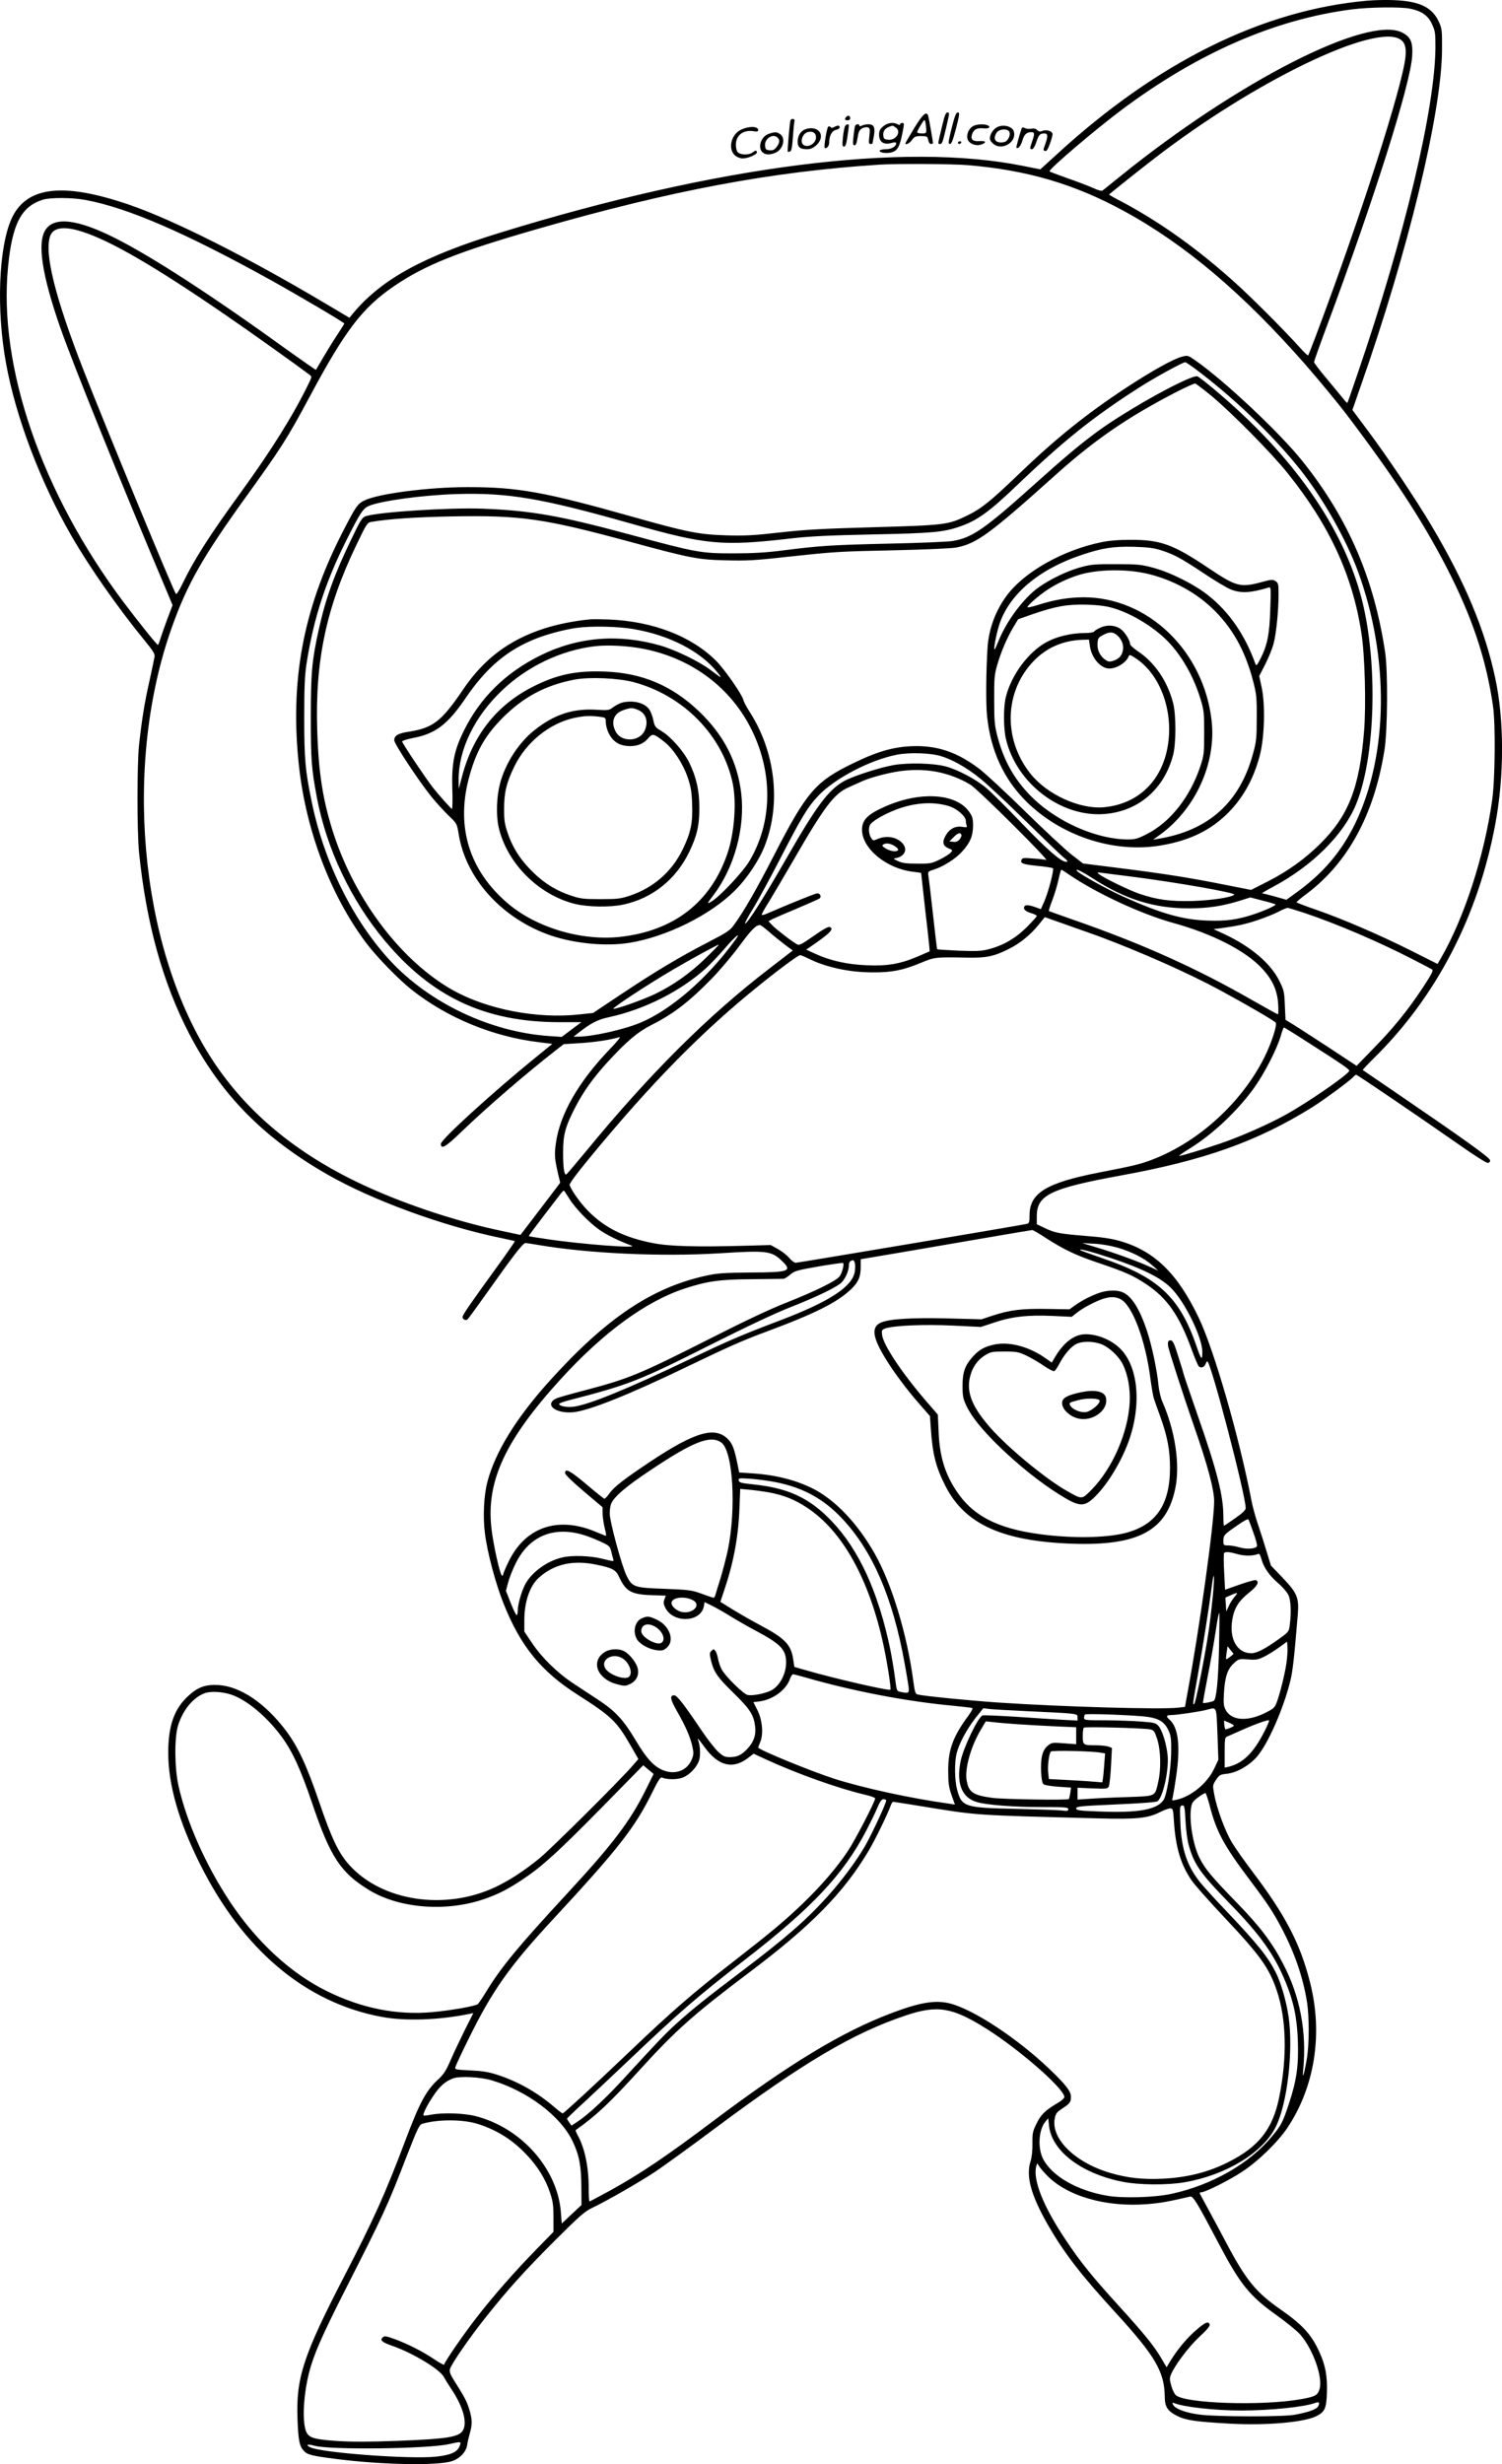 <?xml version="1.0" encoding="UTF-8"?>
<svg xmlns="http://www.w3.org/2000/svg" version="1.0" viewBox="0 0 1143.089 1874.316" preserveAspectRatio="xMidYMid meet">
  <g transform="translate(-347.968,1986.517) scale(0.1,-0.1)" fill="#000000" stroke="none">
    <path d="M13885 19860 c-798 -71 -1598 -467 -2366 -1172 l-122 -111 -131 26 c-905 183 -2323 3 -3981 -508 -580 -178 -897 -351 -1114 -608 l-32 -39 -202 120 c-579 343 -1137 624 -1469 738 -510 176 -791 142 -902 -108 -97 -220 -115 -692 -40 -1098 74 -408 260 -898 494 -1305 137 -239 358 -555 559 -800 65 -79 81 -105 77 -125 -2 -14 -20 -97 -39 -185 -38 -168 -58 -295 -79 -485 -16 -151 -16 -659 0 -820 55 -538 180 -989 381 -1377 242 -464 564 -792 1055 -1073 337 -193 874 -390 1311 -480 61 -13 112 -24 113 -26 2 -1 -61 -92 -140 -201 -206 -284 -258 -359 -258 -376 0 -17 22 -28 36 -19 6 4 66 86 134 182 214 302 289 400 308 400 9 0 55 -7 102 -15 375 -64 928 -90 1372 -63 369 23 398 19 481 -60 78 -76 52 -85 -243 -86 -202 -2 -249 -5 -336 -24 -414 -90 -763 -325 -1193 -802 -254 -282 -412 -539 -472 -766 -27 -103 -35 -265 -19 -390 17 -143 82 -387 142 -536 129 -324 284 -515 563 -693 257 -164 297 -202 400 -380 l63 -110 -48 -55 c-105 -120 -611 -622 -700 -696 -119 -98 -236 -174 -343 -224 -381 -178 -856 -107 -1106 166 -84 92 -136 201 -231 479 -94 277 -163 425 -254 546 -157 208 -345 336 -512 347 -99 6 -159 -15 -233 -84 -106 -98 -151 -226 -151 -431 0 -242 80 -523 242 -847 326 -653 804 -1055 1383 -1162 176 -33 433 -25 663 22 l34 7 -65 -129 c-35 -71 -84 -174 -108 -229 -35 -81 -53 -109 -96 -148 -90 -83 -140 -175 -248 -462 -153 -406 -242 -603 -466 -1035 -312 -603 -368 -774 -355 -1090 6 -159 15 -202 48 -237 28 -30 61 -38 248 -62 346 -44 763 -52 877 -17 62 20 109 69 118 123 3 21 12 61 20 89 20 68 19 110 -5 185 -18 60 -37 95 -120 226 -24 39 -31 59 -26 78 10 38 152 244 277 400 168 211 292 348 526 582 177 177 223 217 275 242 116 55 364 198 484 277 65 44 272 193 459 333 664 495 1047 722 1448 856 241 81 354 62 612 -100 254 -160 595 -458 595 -521 0 -8 -21 -27 -46 -42 -98 -57 -132 -90 -165 -158 -30 -60 -33 -74 -32 -153 1 -53 -5 -104 -14 -134 -37 -114 2 -257 130 -482 123 -214 248 -377 507 -660 312 -340 382 -459 384 -652 1 -77 22 -108 96 -145 66 -33 147 -44 402 -58 277 -15 561 10 656 57 64 32 77 61 80 181 4 123 -11 206 -57 306 -60 133 -128 208 -295 324 -187 130 -263 222 -411 502 -48 91 -114 213 -146 272 -33 59 -59 109 -59 112 0 3 6 6 13 6 29 0 213 92 308 155 123 80 272 225 346 335 209 312 272 716 173 1105 -75 297 -187 512 -441 847 -57 75 -126 173 -153 217 -53 88 -117 262 -136 370 -12 66 -12 68 14 108 25 37 31 41 81 46 75 8 165 58 227 126 86 96 207 371 259 587 17 71 29 178 55 495 11 130 -3 165 -111 279 l-93 97 -32 104 c-17 57 -46 149 -65 204 -19 55 -42 138 -51 185 -91 477 -287 1156 -403 1395 -161 335 -335 504 -596 580 -65 19 -140 30 -270 40 -194 16 -232 23 -312 63 l-53 25 0 61 c0 162 104 212 645 311 631 115 1032 258 1448 516 88 55 295 207 316 233 8 9 17 16 22 16 9 0 477 -318 792 -538 104 -73 197 -132 208 -132 12 0 19 7 19 19 0 20 -199 162 -755 541 -115 79 -212 145 -214 146 -2 2 36 43 85 91 475 467 793 1080 923 1778 69 365 69 793 0 1112 -78 368 -231 733 -487 1163 -120 202 -337 525 -480 716 l-120 161 64 184 c360 1024 615 2077 618 2554 1 148 -1 164 -23 212 -50 112 -147 159 -339 167 -59 3 -152 1 -207 -4z m327 -61 c88 -18 136 -52 166 -118 24 -51 26 -67 26 -176 -3 -464 -234 -1435 -590 -2475 -42 -124 -78 -227 -80 -229 -2 -2 -14 9 -26 25 -13 16 -69 84 -125 151 -57 67 -103 128 -103 134 0 6 45 133 101 283 359 964 634 1834 646 2046 6 106 -11 144 -77 178 -262 132 -1244 -368 -2135 -1086 -71 -58 -136 -109 -143 -115 -8 -7 -31 -1 -75 19 -34 15 -122 49 -195 74 -73 26 -134 49 -135 52 -6 16 345 315 548 467 579 433 1168 690 1755 765 131 17 372 20 442 5z m-75 -234 c35 -23 46 -61 39 -133 -23 -223 -342 -1219 -680 -2116 -31 -82 -58 -152 -61 -154 -3 -3 -33 26 -67 64 -118 131 -364 377 -493 493 -284 255 -562 453 -847 606 -60 31 -108 58 -108 60 0 3 214 174 340 271 761 589 1684 1035 1877 909z m-3292 -956 c453 -38 813 -144 1190 -350 463 -252 906 -627 1381 -1169 98 -112 239 -283 302 -365 362 -476 581 -810 768 -1170 196 -379 304 -700 356 -1060 20 -136 16 -558 -6 -714 -60 -428 -213 -899 -392 -1207 l-24 -41 -203 102 c-242 121 -516 239 -720 310 -82 28 -149 54 -150 57 -1 3 34 33 79 66 314 237 513 605 590 1092 24 146 27 604 5 745 -84 560 -281 1016 -627 1450 -173 218 -604 622 -822 772 -52 36 -54 37 -100 24 -65 -17 -236 -113 -426 -238 -302 -199 -532 -384 -816 -657 -213 -205 -284 -262 -395 -315 -138 -67 -166 -71 -700 -86 -387 -11 -526 -18 -720 -40 -202 -23 -267 -26 -410 -22 -209 7 -295 24 -710 141 -674 190 -873 226 -1257 226 -297 0 -682 -50 -786 -102 -52 -26 -64 -43 -173 -256 -295 -580 -395 -1126 -323 -1772 55 -488 238 -970 505 -1330 81 -109 252 -285 354 -365 271 -213 616 -355 964 -397 l104 -13 -129 -105 c-323 -262 -719 -623 -719 -655 0 -46 37 -24 158 93 190 183 494 445 714 616 l63 49 127 8 c111 7 232 25 298 46 11 3 -24 -41 -79 -97 -236 -247 -376 -492 -406 -712 -12 -85 -9 -119 17 -231 l16 -68 -29 -39 c-16 -21 -84 -110 -151 -198 l-122 -160 -137 29 c-366 76 -796 221 -1119 379 -489 238 -858 556 -1110 956 -537 853 -657 2228 -285 3264 115 322 232 527 551 971 281 390 323 455 494 774 271 507 402 678 641 842 241 164 487 262 1099 438 1015 292 1777 435 2600 488 124 8 562 6 670 -4z m-6714 -265 c322 -60 758 -249 1407 -608 219 -122 562 -324 562 -332 0 -3 -22 -37 -48 -77 -27 -40 -75 -117 -107 -172 -33 -55 -60 -102 -61 -103 -1 -2 -98 66 -216 150 -557 403 -1026 708 -1308 850 -288 146 -467 168 -534 65 -64 -97 -28 -339 110 -737 93 -269 475 -1215 825 -2041 l32 -77 -41 -108 c-22 -60 -46 -128 -53 -151 -7 -24 -15 -43 -18 -43 -8 0 -152 180 -261 325 -623 830 -954 1790 -879 2551 32 326 100 458 264 510 56 18 227 17 326 -2z m-29 -240 c215 -68 546 -259 1083 -627 176 -120 545 -383 650 -462 19 -15 19 -16 -9 -73 -118 -241 -278 -497 -517 -827 -238 -327 -354 -510 -440 -689 -23 -48 -45 -83 -50 -79 -18 19 -526 1249 -702 1698 -218 558 -301 893 -256 1024 23 66 105 78 241 35z m8464 -1037 c290 -215 597 -508 806 -770 175 -220 351 -531 443 -780 239 -653 231 -1389 -20 -1912 -105 -217 -245 -382 -448 -528 l-77 -56 -88 25 c-48 13 -91 24 -97 24 -5 0 31 22 82 49 297 158 536 394 632 626 148 356 169 1069 46 1556 -140 552 -526 1102 -1125 1603 -58 49 -115 93 -126 98 -42 20 -524 -245 -762 -419 -127 -93 -247 -193 -482 -404 -376 -338 -472 -404 -620 -429 -36 -6 -254 -15 -485 -20 -432 -10 -519 -15 -810 -52 -123 -16 -227 -22 -375 -22 -245 0 -276 5 -790 144 -529 143 -751 182 -1120 196 -253 9 -784 -25 -886 -57 -28 -9 -40 -27 -116 -187 -124 -257 -190 -439 -242 -674 -52 -234 -61 -330 -61 -668 0 -322 5 -390 46 -610 74 -390 259 -782 517 -1090 359 -430 765 -619 1326 -620 l170 0 -75 -56 -74 -56 -90 6 c-451 30 -915 250 -1216 574 -285 309 -504 751 -598 1213 -48 232 -56 321 -56 634 0 240 4 323 18 415 54 343 144 620 305 940 103 205 125 238 169 257 94 39 409 82 663 90 396 12 646 -30 1337 -226 568 -161 687 -172 1218 -111 136 16 287 23 615 30 453 9 541 17 664 60 133 45 227 114 440 318 351 336 577 517 928 741 114 73 329 191 348 191 4 0 34 -20 66 -43z m131 -211 c154 -128 461 -438 583 -591 319 -398 494 -778 561 -1218 26 -168 36 -544 20 -742 -35 -432 -118 -645 -336 -860 -115 -114 -246 -208 -402 -287 l-122 -62 -213 42 c-256 51 -451 82 -803 126 l-263 33 -89 69 c-48 38 -207 186 -353 329 -146 143 -303 289 -350 324 -158 119 -300 170 -471 171 -157 0 -284 -33 -475 -125 -297 -142 -363 -218 -616 -710 -136 -264 -226 -420 -303 -526 -29 -41 -55 -58 -197 -131 -218 -113 -399 -221 -659 -394 l-216 -144 -104 -11 c-320 -35 -698 37 -962 184 -388 218 -740 677 -907 1186 -82 250 -116 463 -126 791 -17 529 69 936 299 1412 75 157 82 168 111 173 130 23 343 37 609 42 531 10 702 -15 1358 -192 464 -126 520 -137 734 -142 155 -4 220 -1 460 26 375 40 381 41 840 51 220 5 425 14 455 21 153 30 252 102 750 549 303 272 553 443 929 637 69 35 130 62 137 61 7 -2 61 -43 121 -92z m-2057 -2742 c86 -25 197 -88 295 -167 50 -39 203 -182 340 -317 138 -135 270 -262 295 -283 37 -30 41 -37 23 -37 -38 0 -140 88 -341 297 -108 113 -228 232 -267 265 -77 65 -216 139 -310 164 -92 24 -282 29 -393 10 -110 -19 -318 -87 -382 -124 -117 -68 -205 -185 -429 -575 -186 -324 -303 -507 -321 -507 -5 0 20 48 57 108 37 59 131 232 210 385 161 313 210 395 291 480 127 133 396 273 600 312 94 18 254 13 332 -11z m-40 -118 c95 -17 192 -54 267 -101 60 -38 605 -580 574 -571 -9 3 -53 8 -98 11 -72 6 -84 5 -89 -10 -11 -27 7 -34 121 -46 61 -6 113 -14 118 -18 10 -10 -35 -183 -66 -253 l-26 -58 -42 15 c-48 17 -75 19 -83 6 -12 -19 7 -39 50 -51 24 -7 44 -17 44 -22 0 -5 -35 -44 -77 -86 -87 -86 -181 -140 -293 -168 -54 -14 -93 -15 -225 -10 -88 4 -161 9 -163 11 -2 1 -16 121 -32 266 -16 145 -32 278 -35 295 -5 29 -3 31 48 47 68 22 161 81 209 135 61 67 82 118 83 194 0 58 -4 72 -30 109 -99 141 -376 157 -642 38 -131 -58 -173 -101 -173 -176 1 -143 187 -296 390 -319 33 -4 60 -8 60 -9 0 -2 13 -120 29 -262 17 -142 31 -275 33 -296 l3 -38 -90 -39 c-134 -57 -231 -74 -390 -67 -148 6 -277 35 -390 87 l-70 32 24 16 c158 108 192 142 155 156 -11 4 -51 -18 -122 -68 -91 -64 -109 -73 -126 -64 -35 18 -159 114 -190 146 l-28 30 30 16 c16 8 101 45 188 81 87 37 164 71 171 76 16 14 5 39 -17 39 -15 0 -195 -73 -381 -153 -20 -9 -39 -14 -42 -11 -3 3 21 47 53 97 31 51 117 196 190 322 233 404 308 503 417 551 32 14 76 34 98 44 56 26 165 57 260 74 102 18 210 19 305 2z m100 -262 c61 -18 130 -78 130 -112 0 -11 3 -28 6 -36 5 -14 1 -16 -33 -10 -50 8 -93 -13 -122 -59 -33 -53 -28 -85 15 -103 35 -15 36 -16 18 -35 -10 -11 -47 -34 -83 -52 -62 -30 -72 -32 -171 -31 -81 0 -114 4 -145 19 -40 19 -40 19 -13 24 62 13 85 64 50 107 -41 51 -120 67 -190 39 -34 -15 -38 -15 -49 1 -22 30 -27 82 -10 108 19 28 107 79 196 113 139 53 282 63 401 27z m97 -221 c2 -5 -5 -20 -14 -32 -14 -16 -27 -22 -48 -19 l-30 3 33 33 c31 32 52 38 59 15z m-509 -83 c18 -11 30 -25 27 -30 -10 -17 -58 -11 -94 11 -27 16 -31 23 -20 30 22 14 52 10 87 -11z m1330 -219 c213 -144 546 -298 790 -366 301 -83 552 -212 677 -347 79 -85 115 -165 122 -268 3 -44 2 -80 -2 -80 -4 0 -89 47 -189 104 -428 246 -844 433 -1371 616 -99 35 -182 64 -183 66 -2 1 9 38 26 81 16 43 38 113 47 156 9 42 19 77 22 77 2 0 30 -17 61 -39z m176 -26 c246 -159 467 -229 731 -229 150 0 259 17 394 59 l76 24 93 -24 c52 -13 96 -26 99 -29 7 -7 -83 -48 -165 -75 -120 -41 -218 -54 -356 -48 -190 7 -356 55 -637 182 -120 54 -323 166 -349 192 -30 30 30 3 114 -52z m276 15 c344 -43 819 -126 803 -140 -22 -21 -169 -43 -313 -48 -172 -5 -275 9 -410 55 -76 26 -269 119 -305 148 -19 15 -18 16 20 11 22 -3 114 -15 205 -26z m1343 -281 c242 -82 557 -216 817 -350 74 -38 141 -73 149 -78 11 -7 -4 -36 -71 -138 -112 -170 -226 -311 -379 -466 l-125 -129 -211 139 c-117 76 -238 155 -271 175 l-59 36 -5 111 c-4 102 -7 115 -42 185 -65 133 -219 263 -419 356 l-82 38 50 6 c132 18 188 30 282 61 56 19 128 47 160 64 32 17 64 30 71 31 7 0 67 -19 135 -41z m-1567 -177 c318 -119 679 -279 919 -409 187 -101 411 -231 423 -246 14 -17 -33 -159 -87 -267 -173 -342 -496 -637 -846 -773 -96 -37 -136 -47 -419 -102 -395 -78 -520 -155 -521 -322 0 -58 -2 -63 -25 -68 -66 -14 -1737 -295 -1754 -295 -11 0 -34 17 -51 38 -18 21 -57 51 -86 67 l-54 30 -180 -5 c-383 -11 -591 -5 -713 19 -223 43 -375 119 -502 251 -57 59 -118 145 -135 190 -4 11 47 80 149 204 474 576 864 972 1301 1322 151 122 290 224 304 224 6 0 33 -11 59 -24 135 -68 314 -107 492 -107 148 -1 232 16 369 73 104 43 111 44 351 39 143 -3 204 9 315 65 84 41 167 108 230 186 l46 57 167 -59 c92 -32 203 -72 248 -88z m-2513 35 c34 -30 89 -74 121 -98 l59 -44 -29 -22 c-16 -12 -83 -64 -149 -115 -470 -361 -910 -799 -1398 -1393 -77 -93 -143 -171 -148 -173 -16 -6 -24 53 -24 168 0 135 17 197 96 349 61 117 136 221 242 337 143 156 230 230 331 281 168 84 290 178 462 354 61 63 157 176 213 252 90 122 122 154 154 156 5 1 37 -23 70 -52z m-263 -69 c-210 -287 -483 -524 -717 -622 -128 -53 -365 -106 -474 -106 l-34 0 25 20 c107 84 157 110 248 129 266 58 542 197 734 371 36 33 103 103 147 155 83 96 129 130 71 53z m-220 -131 c-118 -115 -247 -206 -386 -273 -94 -45 -299 -117 -316 -112 -13 5 256 181 442 291 139 82 350 197 360 197 3 -1 -42 -47 -100 -103z m4592 -646 c252 -161 310 -201 306 -211 -11 -31 -314 -240 -484 -334 -127 -71 -338 -164 -492 -217 -141 -48 -314 -100 -319 -96 -2 2 34 27 79 55 176 108 366 287 493 464 78 109 173 295 201 391 10 37 22 67 25 67 3 0 89 -53 191 -119z m-5633 -1178 c47 -78 161 -195 241 -248 59 -39 136 -77 235 -114 65 -24 -388 10 -649 50 -71 10 -131 20 -132 22 -2 1 49 70 112 152 64 83 123 160 132 172 10 12 19 22 22 22 3 0 20 -25 39 -56z m3631 -305 c137 -88 224 -130 405 -191 203 -69 259 -94 361 -162 157 -105 248 -236 340 -487 24 -68 50 -128 57 -136 17 -16 44 -6 52 19 4 10 9 19 13 19 26 0 292 -1018 292 -1116 0 -15 -24 -38 -80 -77 -45 -32 -83 -57 -85 -57 -3 0 -5 33 -5 73 0 155 -49 349 -196 768 -57 165 -104 302 -104 305 0 3 -18 64 -41 135 -33 107 -44 129 -60 129 -19 0 -23 -9 -20 -41 3 -28 117 -380 200 -619 99 -281 151 -476 151 -563 0 -168 -114 -986 -202 -1453 l-20 -112 -52 -6 c-128 -15 -871 6 -1371 39 -214 15 -563 49 -611 61 -18 5 -22 18 -33 97 -46 355 -164 744 -293 972 -131 232 -301 411 -473 498 -128 64 -284 104 -458 115 l-102 7 -15 75 c-22 105 -36 141 -66 174 -99 106 -252 62 -599 -169 -199 -133 -270 -188 -307 -239 -16 -22 -33 -41 -38 -41 -4 0 -65 48 -135 108 -125 105 -165 127 -165 88 0 -12 51 -62 143 -140 l142 -120 1 -53 c1 -29 9 -79 17 -111 11 -42 12 -57 4 -53 -7 2 -47 19 -89 36 -282 112 -523 25 -648 -234 -22 -45 -40 -88 -40 -94 0 -7 -4 -12 -9 -12 -15 0 -69 244 -82 367 -38 356 108 667 528 1128 324 355 646 591 943 689 171 56 268 70 510 71 124 1 233 3 242 3 10 1 33 16 52 32 32 28 50 33 215 62 100 17 184 29 187 26 10 -10 -8 -78 -27 -102 -27 -35 -187 -113 -399 -197 -119 -46 -325 -143 -575 -270 -554 -280 -627 -310 -968 -400 -104 -27 -200 -54 -214 -61 -94 -46 -6 -117 128 -105 118 10 435 137 879 352 300 144 406 192 587 259 385 143 552 228 657 332 50 50 66 90 66 162 l0 59 308 52 c169 29 460 79 647 111 187 32 345 59 350 59 6 1 53 -27 105 -61z m545 -73 c107 -31 203 -80 265 -135 l45 -40 -75 34 c-94 42 -251 99 -395 143 l-110 33 91 -5 c53 -2 126 -15 179 -30z m-45 -81 c235 -79 375 -148 453 -227 106 -107 237 -375 237 -486 0 -68 -9 -59 -44 44 -129 375 -291 525 -718 670 -89 31 -164 58 -167 61 -13 15 85 -11 239 -62z m-1955 -35 c4 -12 4 -41 0 -66 -17 -113 -190 -227 -560 -368 -310 -118 -388 -151 -700 -300 -474 -227 -767 -346 -882 -360 -50 -6 -108 5 -108 21 0 5 32 17 70 27 459 118 538 149 1080 422 280 141 504 246 615 289 178 70 329 141 376 179 32 25 63 91 64 134 0 28 9 40 32 42 4 1 10 -8 13 -20z m-1015 -1367 c88 -65 114 -498 49 -817 -12 -55 -37 -152 -56 -215 -20 -63 -38 -123 -41 -133 -3 -12 -11 -17 -21 -13 -9 3 -50 17 -91 32 -68 24 -94 27 -271 34 -233 8 -248 13 -291 100 -36 72 -128 412 -128 472 0 26 4 58 10 73 21 54 109 130 298 256 329 220 459 271 542 211z m420 -302 c204 -42 358 -126 498 -275 231 -244 386 -602 475 -1095 14 -74 27 -156 31 -182 6 -53 3 -55 -61 -42 -29 6 -29 7 -42 107 -7 56 -24 156 -37 222 -91 432 -237 752 -444 969 -169 177 -329 252 -595 280 -95 10 -110 14 -113 30 -4 18 1 19 91 13 53 -4 141 -16 197 -27z m-61 -76 c115 -21 200 -55 296 -119 269 -179 471 -545 579 -1046 28 -130 59 -329 52 -336 -10 -11 -436 87 -651 150 l-80 23 -8 53 c-16 116 -61 163 -253 265 -70 37 -166 93 -215 123 l-87 54 24 72 c75 219 112 414 121 635 l6 152 66 -6 c36 -3 104 -12 150 -20z m3690 -308 c18 -49 30 -95 27 -101 -8 -21 -80 -26 -132 -10 -27 8 -66 15 -86 15 -36 0 -38 2 -38 33 0 44 5 50 101 116 55 39 86 55 90 48 4 -7 21 -52 38 -101z m-5109 -13 c30 -8 90 -31 132 -50 74 -34 79 -38 89 -77 5 -22 12 -49 15 -58 6 -22 12 -22 -88 2 -91 22 -225 26 -298 9 -118 -27 -238 -115 -286 -210 -28 -57 -54 -149 -54 -196 0 -18 -4 -33 -9 -33 -4 0 -25 42 -45 93 l-36 92 16 60 c8 33 33 97 55 142 100 209 282 290 509 226z m4987 -149 c53 -15 116 -15 154 0 13 6 19 -3 29 -39 18 -64 59 -123 128 -183 33 -28 67 -68 77 -89 19 -40 23 -135 10 -230 -6 -49 -9 -52 -84 -106 -105 -75 -167 -107 -208 -107 -108 0 -170 108 -145 256 14 87 50 144 128 205 62 50 81 83 51 95 -8 3 -63 -13 -124 -34 l-110 -39 -7 134 c-4 74 -4 138 -1 144 9 13 39 11 102 -7z m-4880 -80 c126 -26 149 -38 176 -97 50 -106 92 -130 243 -135 l111 -4 -11 -29 c-9 -25 -7 -36 9 -67 63 -116 268 -106 291 14 l6 33 61 -30 c33 -17 95 -52 136 -78 42 -26 134 -79 204 -116 153 -82 201 -124 215 -189 19 -91 -24 -203 -97 -252 -41 -27 -153 -51 -193 -41 -33 9 -171 145 -196 194 -12 22 -24 59 -28 82 -4 22 -12 49 -20 58 -12 17 -14 17 -30 1 -15 -14 -15 -22 -4 -70 22 -91 48 -129 171 -249 127 -124 155 -168 166 -258 7 -62 -10 -113 -55 -163 -46 -51 -80 -68 -137 -68 -39 0 -51 5 -90 41 -25 23 -82 96 -127 163 -134 199 -186 266 -207 266 -36 0 -31 -30 22 -123 66 -115 101 -197 117 -270 10 -50 9 -61 -8 -100 -34 -77 -117 -110 -202 -82 -78 26 -135 86 -224 235 -91 153 -154 221 -284 306 -48 32 -132 87 -187 123 -121 79 -242 197 -318 311 l-57 85 0 85 c0 141 41 262 111 325 115 103 258 136 436 99z m4694 -227 c-7 -73 -21 -195 -32 -272 -25 -176 -98 -547 -110 -560 -14 -14 -12 5 25 210 37 207 87 522 107 679 18 137 24 102 10 -57z m163 -19 c-15 -18 -35 -50 -44 -72 l-18 -38 -3 52 -4 53 40 18 c57 25 60 23 29 -13z m-4122 -24 c69 -36 1 -107 -84 -90 -38 8 -78 42 -78 68 0 42 97 56 162 22z m4005 -364 c-6 -248 -20 -389 -40 -402 -13 -8 -78 -21 -82 -16 -2 2 14 89 34 193 21 105 49 262 62 350 13 88 25 151 28 140 2 -11 1 -130 -2 -265z m513 -115 c-12 -85 -52 -244 -77 -307 -13 -33 -26 -43 -91 -75 -136 -65 -253 -54 -295 27 -15 29 -17 51 -13 120 7 126 26 187 73 231 39 36 40 37 109 32 62 -5 77 -2 125 21 30 15 81 47 114 71 l60 43 3 -42 c2 -22 -2 -77 -8 -121z m-428 48 c-15 -11 -29 -20 -31 -18 -2 2 0 25 4 51 l7 47 23 -29 23 -29 -26 -22z m-3247 -153 c368 -107 784 -187 1145 -220 69 -7 131 -14 138 -16 8 -2 -4 -25 -32 -64 -114 -155 -151 -255 -150 -415 0 -91 4 -122 25 -183 l26 -73 -46 7 c-289 40 -652 119 -871 189 -180 58 -580 222 -580 238 0 3 7 22 16 43 25 61 15 169 -23 243 l-30 59 49 6 c101 14 199 86 229 169 7 21 18 37 24 37 5 0 42 -9 80 -20z m-4352 -136 c116 -40 266 -165 378 -316 84 -114 145 -246 234 -508 139 -412 218 -531 438 -664 232 -139 589 -165 877 -64 109 39 173 72 285 146 149 99 267 206 601 545 l319 325 39 -33 40 -33 -62 -125 c-117 -235 -248 -408 -588 -776 -383 -414 -509 -567 -623 -753 -29 -48 -59 -92 -65 -97 -18 -15 -210 -49 -348 -61 -268 -24 -537 29 -803 161 -272 134 -531 373 -732 674 -187 281 -333 610 -395 887 -30 138 -32 361 -4 456 36 119 115 215 203 248 46 17 137 12 206 -12z m6042 -124 c403 -19 395 -18 395 -47 l0 -25 -117 6 c-65 4 -225 14 -355 23 -130 8 -243 13 -251 10 -34 -13 -144 -242 -166 -345 -36 -172 9 -283 126 -315 80 -22 280 -37 504 -37 167 0 189 -2 189 -16 0 -13 -8 -15 -42 -11 -24 4 -181 9 -349 13 -403 9 -420 14 -456 149 -18 70 -20 199 -4 270 18 75 74 180 142 269 l62 78 46 -6 c25 -3 150 -10 276 -16z m1460 -175 l7 -195 -31 -66 c-53 -113 -176 -215 -290 -239 -32 -7 -34 -6 -27 16 3 13 16 87 27 164 33 226 17 370 -50 429 -30 27 -26 36 14 36 39 0 210 25 265 39 83 21 76 35 85 -184z m-566 135 c115 -11 161 -37 194 -108 18 -40 21 -64 20 -162 -2 -137 -33 -332 -60 -369 -52 -71 -189 -96 -480 -85 -162 6 -183 9 -183 24 0 15 31 18 303 30 184 8 307 17 316 24 42 33 87 235 77 347 -8 85 -40 191 -69 225 -20 23 -32 27 -127 34 -58 5 -180 9 -272 10 -156 0 -168 1 -168 18 0 10 3 22 7 26 8 8 306 -2 442 -14z m925 -112 c-83 -165 -164 -245 -276 -272 l-28 -6 0 115 c0 101 2 116 18 121 9 4 55 24 102 45 106 48 214 87 218 78 2 -4 -13 -40 -34 -81z m-266 62 c17 -8 32 -17 32 -21 0 -7 -61 -32 -65 -27 -7 9 -13 69 -7 66 4 -3 22 -11 40 -18z m-1613 -10 c72 -5 201 -12 288 -16 l157 -7 0 -64 0 -65 -93 7 c-90 7 -94 6 -124 -19 -22 -18 -35 -42 -43 -77 -14 -58 -8 -192 9 -213 7 -9 49 -16 112 -21 l100 -7 -6 -41 c-4 -23 -9 -44 -11 -46 -9 -10 -504 -2 -583 9 -147 20 -180 43 -195 135 -15 90 34 261 111 388 l35 59 57 -6 c31 -4 115 -11 186 -16z m1007 -39 c30 -6 34 -12 55 -76 27 -85 30 -228 7 -325 -26 -112 -13 -106 -236 -114 -106 -3 -235 -9 -285 -13 l-93 -6 0 45 0 45 114 -5 c104 -4 115 -3 124 14 5 11 13 81 17 156 l7 138 -26 10 c-15 5 -58 10 -96 10 -97 0 -100 2 -100 69 0 32 3 61 8 65 8 9 454 -3 504 -13z m-3388 -138 c103 -141 213 -168 328 -80 l43 33 95 -44 c232 -107 551 -221 753 -268 42 -10 77 -22 77 -28 0 -24 -152 -317 -208 -401 -85 -127 -200 -261 -340 -396 -138 -133 -240 -218 -537 -449 -305 -237 -453 -365 -789 -685 -277 -264 -496 -465 -504 -465 -5 0 -35 23 -67 51 -129 110 -276 193 -435 244 -65 21 -113 28 -203 32 -114 6 -117 6 -111 27 3 11 47 107 99 211 181 369 311 553 646 914 494 533 620 694 751 959 48 98 64 122 77 116 39 -16 113 -16 156 0 52 20 108 78 125 131 12 37 9 109 -6 150 -10 27 -4 21 50 -52z m3017 -40 l29 -5 -6 -77 c-3 -42 -7 -91 -10 -110 l-5 -33 -67 5 c-37 4 -128 9 -203 13 l-137 7 -5 49 c-6 47 5 137 19 160 7 11 324 4 385 -9z m824 -398 c51 -201 108 -307 308 -572 137 -182 176 -242 241 -365 98 -186 161 -369 192 -557 18 -114 18 -327 -1 -437 -22 -127 -36 -166 -27 -79 27 286 -24 556 -154 804 -85 163 -173 280 -354 466 -188 193 -239 254 -281 337 -49 96 -80 281 -65 381 6 40 14 51 54 81 26 19 51 34 56 32 4 -1 18 -42 31 -91z m-2461 37 c6 -10 -104 -248 -160 -347 -68 -117 -178 -265 -291 -390 -161 -178 -319 -315 -658 -571 -261 -197 -374 -288 -492 -395 -89 -82 -133 -128 -391 -409 -138 -151 -271 -275 -350 -328 l-53 -35 -17 24 c-9 13 -17 26 -17 29 0 3 56 57 125 120 68 63 226 211 350 329 373 355 521 483 873 755 516 399 753 650 929 986 30 58 68 135 84 173 19 46 34 67 46 67 9 0 19 -3 22 -8z m270 -46 c434 -71 389 -67 1341 -92 293 -8 381 1 469 46 32 16 69 30 81 30 21 0 23 -5 29 -102 13 -195 52 -325 133 -444 23 -34 132 -157 243 -275 280 -297 347 -390 406 -563 74 -218 81 -507 19 -813 -49 -243 -156 -378 -390 -495 -151 -76 -311 -116 -500 -125 -150 -7 -264 6 -392 43 -270 78 -457 261 -426 416 7 37 16 48 57 75 58 38 66 48 66 89 0 42 -36 89 -162 210 -242 232 -578 454 -758 500 -111 28 -228 9 -445 -73 -380 -144 -773 -382 -1360 -823 -352 -265 -551 -399 -777 -524 -86 -47 -159 -86 -162 -86 -3 0 -6 46 -6 103 0 159 -30 303 -83 399 -11 21 -19 39 -16 41 155 109 258 206 491 462 269 296 410 421 823 732 478 359 724 609 915 930 52 87 148 285 173 356 4 9 10 17 14 17 4 0 102 -15 217 -34z m2031 -290 c40 -149 87 -217 310 -446 237 -243 343 -392 429 -602 61 -148 87 -272 93 -448 6 -188 -9 -297 -67 -473 -48 -146 -59 -166 -130 -252 -171 -207 -457 -370 -765 -437 -130 -28 -373 -35 -491 -14 -228 39 -420 150 -486 280 -42 82 -34 219 16 281 l23 28 6 -55 c19 -192 243 -364 554 -427 126 -26 345 -28 478 -5 314 54 596 225 693 420 89 176 136 584 98 842 -17 116 -59 259 -97 334 -61 120 -139 217 -368 458 -87 91 -178 191 -204 223 -102 125 -146 255 -154 454 -5 123 -5 131 13 135 17 3 20 -6 26 -117 3 -66 14 -147 23 -179z m-5305 -1794 c274 -81 528 -273 619 -467 49 -103 64 -185 65 -341 l1 -141 -75 -70 -75 -71 -7 89 c-27 331 -304 642 -652 729 -88 22 -247 27 -336 10 -29 -6 -55 -8 -57 -6 -8 8 27 79 73 147 49 75 93 113 151 135 51 19 207 11 293 -14z m-105 -332 c146 -46 265 -121 371 -233 86 -90 147 -189 181 -294 21 -64 25 -97 25 -186 l0 -108 -134 -137 c-160 -164 -320 -346 -446 -508 -99 -126 -252 -348 -252 -365 0 -5 -33 12 -73 39 -88 60 -207 120 -306 156 -67 24 -76 25 -90 11 -21 -21 -4 -36 79 -65 154 -54 358 -178 387 -234 9 -17 33 -56 53 -86 85 -125 122 -239 100 -305 -22 -66 -98 -80 -507 -96 -216 -8 -345 -8 -458 -1 -193 14 -224 25 -242 92 -23 90 -11 269 28 425 35 138 97 279 267 615 303 596 329 652 477 1035 87 222 96 240 122 247 120 34 307 33 418 -2z m4329 -388 c154 -162 453 -248 770 -222 98 8 159 19 322 57 24 6 50 -37 223 -365 160 -304 232 -392 437 -538 73 -52 153 -117 179 -146 97 -111 174 -326 147 -415 -14 -48 -33 -58 -148 -78 -294 -51 -876 -32 -946 32 -10 9 -26 41 -34 70 -13 46 -14 59 -3 86 30 72 133 209 215 286 59 54 84 85 80 96 -10 26 -33 17 -99 -40 -69 -58 -144 -147 -197 -233 l-32 -53 -39 66 c-56 96 -130 187 -321 397 -210 231 -295 336 -408 506 -171 255 -251 457 -224 560 l7 23 15 -23 c8 -13 33 -42 56 -66z m2067 -1761 c-12 -22 -74 -44 -176 -63 -90 -17 -582 -16 -719 0 -107 13 -191 43 -208 75 -9 17 -8 19 8 13 76 -30 312 -56 510 -56 220 0 483 27 564 58 29 11 36 2 21 -27z m-6534 -303 c-18 -45 -67 -67 -179 -79 -199 -21 -881 30 -959 72 -37 19 -18 26 34 11 118 -33 859 -24 1022 12 97 22 97 21 82 -16z M11853 15739 c-276 -58 -558 -213 -696 -384 -94 -117 -153 -267 -162 -420 -11 -172 -13 -415 -4 -510 26 -266 127 -487 303 -660 259 -254 644 -384 991 -335 220 32 384 105 518 230 127 118 215 271 264 458 36 135 43 384 15 516 l-19 89 47 92 c26 51 55 123 64 161 19 77 36 245 36 371 0 75 -2 84 -23 98 -21 13 -30 13 -93 -4 -175 -48 -202 -41 -420 105 -268 180 -364 214 -593 213 -93 0 -165 -6 -228 -20z m462 -59 c100 -32 150 -59 325 -175 85 -57 179 -113 208 -124 77 -30 150 -26 286 15 18 6 19 0 13 -167 -6 -191 -22 -271 -76 -377 -25 -48 -30 -54 -37 -37 -79 220 -198 393 -357 520 -105 84 -288 176 -422 212 -90 24 -117 27 -280 27 -156 1 -191 -2 -265 -22 -126 -33 -294 -120 -375 -194 -104 -95 -202 -236 -256 -368 -12 -30 -25 -59 -29 -63 -13 -15 12 119 36 191 76 228 301 418 625 526 157 53 242 66 399 62 105 -3 151 -9 205 -26z m-82 -184 c175 -45 345 -137 469 -255 153 -144 254 -322 315 -559 25 -97 28 -123 27 -277 0 -151 -3 -181 -27 -268 -100 -374 -338 -589 -722 -652 l-40 -7 50 36 c271 194 431 544 396 865 -58 533 -484 944 -976 943 -116 -1 -219 -18 -345 -58 -41 -13 -77 -21 -80 -18 -8 9 88 93 160 139 63 41 144 79 224 105 147 47 381 50 549 6z m-283 -256 c151 -43 336 -160 439 -276 100 -113 179 -258 228 -419 25 -82 27 -104 27 -255 0 -154 -2 -171 -28 -250 -78 -237 -230 -429 -410 -520 -66 -34 -88 -40 -141 -40 -235 0 -532 129 -724 314 -133 129 -218 274 -268 461 -24 91 -27 117 -27 285 -1 164 2 194 22 264 29 101 73 204 121 286 l39 65 109 38 c176 61 268 77 413 73 88 -3 147 -10 200 -26z M11854 15091 c-23 -10 -45 -24 -48 -30 -4 -6 -35 -11 -71 -11 -99 0 -208 -25 -285 -66 -140 -73 -272 -249 -315 -419 -20 -78 -19 -241 1 -324 81 -335 415 -590 743 -568 260 18 458 185 528 447 24 90 24 310 0 400 -44 167 -141 308 -270 393 -31 21 -57 45 -57 53 0 28 -40 92 -71 114 -43 31 -104 35 -155 11z m130 -60 c31 -28 49 -71 42 -109 -7 -43 -29 -68 -73 -83 -28 -9 -38 -8 -59 6 -41 27 -65 74 -62 125 3 42 6 46 48 68 46 23 71 22 104 -7z m-210 -78 c12 -92 82 -173 148 -173 57 0 128 45 147 92 6 16 12 14 57 -16 201 -135 299 -445 229 -722 -60 -236 -235 -387 -474 -409 -183 -17 -432 96 -558 254 -212 264 -200 631 27 862 99 101 227 155 376 158 l41 1 7 -47z M7970 15154 c-112 -10 -249 -37 -347 -69 -268 -86 -462 -232 -620 -466 -164 -242 -228 -291 -415 -320 -79 -12 -108 -29 -108 -65 0 -27 187 -310 283 -429 36 -44 94 -108 129 -142 65 -62 65 -62 78 -140 54 -341 330 -645 700 -773 185 -63 424 -85 602 -56 281 46 614 211 800 397 93 92 187 233 229 344 125 321 79 715 -119 1020 -21 33 -42 72 -45 86 -11 44 -142 232 -208 298 -187 187 -480 300 -814 314 -55 2 -120 3 -145 1z m332 -74 c275 -47 511 -170 640 -332 37 -47 32 -45 -59 24 -84 63 -264 150 -378 183 -317 91 -625 66 -910 -74 -266 -131 -461 -322 -585 -574 -74 -149 -94 -249 -88 -443 3 -85 1 -153 -3 -152 -9 4 -101 107 -145 163 -53 67 -234 338 -234 350 0 6 38 18 85 27 168 32 262 103 396 300 159 234 318 369 539 456 83 33 214 68 305 81 113 16 316 12 437 -9z m80 -151 c368 -74 664 -298 821 -621 161 -331 154 -699 -19 -991 -52 -87 -228 -274 -293 -311 -33 -19 -33 -18 18 50 159 209 242 513 212 772 -28 242 -132 445 -321 626 -207 197 -434 293 -718 303 -221 8 -367 -23 -552 -118 -272 -139 -452 -368 -534 -680 l-25 -94 -1 67 c-1 232 121 484 334 685 189 179 444 301 697 332 100 13 263 4 381 -20z m-82 -252 c379 -100 679 -405 756 -770 30 -146 13 -377 -40 -533 -126 -371 -406 -589 -816 -635 -296 -33 -646 72 -862 260 -285 246 -386 571 -293 936 53 205 121 329 255 465 161 163 329 253 553 296 112 21 328 12 447 -19z M8214 14521 c-17 -5 -47 -20 -66 -34 -33 -25 -37 -26 -138 -20 -174 9 -315 -38 -463 -156 -120 -95 -222 -253 -262 -406 -26 -98 -31 -239 -11 -329 61 -273 301 -516 580 -586 95 -24 268 -27 367 -6 222 47 403 191 504 401 60 124 78 206 77 340 0 130 -24 231 -78 342 -43 86 -139 195 -211 238 -46 27 -51 34 -61 82 -6 30 -20 66 -31 82 -36 51 -122 72 -207 52z m120 -55 c63 -26 83 -91 51 -160 -40 -84 -178 -88 -220 -5 -38 72 -15 137 57 162 55 20 71 20 112 3z m-296 -52 c52 -7 52 -7 52 -43 0 -20 9 -54 19 -76 33 -72 86 -105 167 -105 58 0 104 20 137 60 33 38 42 36 123 -28 69 -54 143 -168 178 -272 23 -68 30 -108 33 -200 6 -142 -10 -219 -72 -346 -81 -168 -223 -292 -400 -351 -72 -24 -94 -27 -225 -27 -131 0 -153 3 -225 27 -108 36 -195 88 -282 171 -93 88 -158 185 -196 295 -26 74 -31 100 -31 191 0 128 18 202 78 325 91 186 268 329 458 370 73 15 112 17 186 9z M11845 10031 c-67 -24 -130 -57 -183 -94 l-43 -31 -172 3 c-194 3 -281 -8 -410 -50 l-88 -29 -262 7 c-271 6 -437 -4 -501 -31 -50 -21 -63 -62 -41 -128 33 -103 176 -315 337 -498 l75 -86 7 -99 c13 -192 39 -293 112 -435 148 -290 435 -419 969 -437 498 -16 713 99 779 420 38 182 -1 441 -99 662 -12 28 -25 84 -29 125 -10 110 -51 304 -87 411 -56 169 -118 267 -186 295 -44 19 -117 16 -178 -5z m161 -47 c90 -43 192 -312 229 -607 9 -67 21 -135 27 -152 5 -16 27 -77 48 -135 54 -151 74 -254 74 -390 0 -280 -107 -435 -338 -495 -152 -39 -414 -42 -656 -9 -325 44 -511 142 -636 335 -85 130 -124 262 -131 444 l-6 130 -90 104 c-181 210 -324 424 -334 501 -5 36 -3 40 23 50 60 23 304 33 520 22 l209 -10 100 33 c133 45 253 59 440 51 l151 -7 39 31 c46 37 142 87 200 106 55 17 91 17 131 -2z M11690 9709 c-66 -20 -130 -79 -181 -166 l-25 -42 -46 32 c-120 86 -268 127 -381 107 -79 -15 -124 -39 -171 -91 -62 -68 -81 -120 -81 -224 0 -78 4 -98 28 -150 42 -89 124 -190 263 -324 139 -134 304 -265 443 -352 159 -100 193 -101 283 -9 100 102 205 283 257 440 93 286 55 573 -95 696 -85 71 -214 107 -294 83z m163 -65 c62 -21 140 -92 172 -157 39 -80 58 -187 52 -292 -13 -228 -130 -497 -288 -659 -77 -78 -72 -78 -187 -13 -161 90 -455 333 -586 483 -134 153 -179 261 -157 373 15 77 56 139 115 176 46 28 55 30 150 30 93 0 107 -3 167 -31 37 -18 97 -52 133 -78 37 -25 72 -43 79 -40 7 2 25 29 40 58 37 70 88 129 129 149 42 21 121 21 181 1z M11710 9276 c-96 -20 -138 -40 -146 -70 -13 -54 61 -125 141 -134 108 -12 213 77 191 163 -12 47 -82 62 -186 41z m138 -64 c7 -21 -61 -80 -101 -87 -40 -8 -102 17 -121 47 -13 22 -10 25 55 42 64 18 161 17 167 -2z M8365 7556 c-52 -22 -71 -97 -40 -156 20 -39 91 -79 152 -87 42 -5 53 -2 77 19 63 54 22 168 -77 214 -59 27 -70 28 -112 10z m95 -61 c58 -30 89 -97 56 -124 -33 -28 -156 40 -156 86 0 50 45 67 100 38z M8079 7297 c-105 -70 -54 -202 93 -242 62 -16 67 -16 103 1 50 24 72 72 56 126 -14 44 -62 103 -102 124 -43 22 -110 18 -150 -9z m132 -42 c54 -29 88 -112 57 -143 -31 -31 -159 16 -184 67 -32 63 53 114 127 76z M10647 18896 c-32 -133 -31 -126 -12 -126 15 0 20 14 53 158 18 76 18 82 2 82 -13 0 -22 -25 -43 -114z M10722 18890 c-26 -106 -28 -120 -13 -120 12 0 23 28 47 120 27 107 28 120 13 120 -13 0 -23 -26 -47 -120z M10437 18890 c-37 -61 -67 -113 -67 -115 0 -16 32 0 50 25 19 26 27 30 69 30 46 0 49 -2 55 -30 3 -18 12 -30 21 -30 8 0 15 3 15 8 0 13 -31 186 -36 205 -12 40 -41 16 -107 -93z m92 -7 c1 -31 -1 -33 -34 -33 -19 0 -35 4 -35 10 0 5 12 30 28 55 25 42 28 44 34 23 3 -13 6 -38 7 -55z M9922 18978 c-18 -18 -14 -28 8 -28 11 0 20 6 20 14 0 21 -15 27 -28 14z M9495 18948 c-6 -20 -24 -232 -20 -236 2 -3 10 -2 18 1 10 4 16 34 21 109 4 57 9 111 12 121 6 20 -24 25 -31 5z M10201 18904 c-25 -21 -31 -34 -31 -65 0 -53 35 -77 91 -62 30 8 39 7 39 -2 0 -24 -37 -45 -78 -45 -22 0 -44 -4 -47 -10 -8 -14 39 -23 80 -16 57 11 74 43 100 189 6 30 4 37 -9 37 -9 0 -16 -5 -16 -10 0 -7 -6 -7 -19 0 -34 18 -78 11 -110 -16z m97 -10 c43 -30 1 -97 -57 -92 -31 3 -36 7 -39 31 -4 31 11 55 43 67 28 12 28 12 53 -6z M9912 18908 c-5 -7 -13 -46 -17 -85 -6 -61 -5 -73 8 -73 11 0 18 21 26 75 6 42 11 80 11 85 0 14 -16 12 -28 -2z M9987 18907 c-3 -8 -8 -44 -12 -80 -6 -56 -5 -67 8 -67 10 0 17 17 23 57 7 46 14 60 35 72 14 8 34 11 44 7 15 -5 17 -14 11 -66 -6 -50 -5 -60 9 -60 8 0 15 2 15 4 0 2 4 27 10 55 12 66 1 91 -41 91 -17 0 -39 -5 -50 -10 -13 -7 -19 -7 -19 0 0 15 -27 12 -33 -3z M10894 18910 c-48 -19 -71 -92 -38 -124 21 -22 62 -31 92 -20 42 15 36 29 -11 26 -56 -5 -75 14 -57 58 14 33 35 43 85 39 39 -4 57 8 35 21 -18 12 -78 12 -106 0z M9783 18902 c-10 -6 -35 -152 -27 -161 11 -12 34 13 34 37 0 54 20 92 51 99 16 3 29 12 29 19 0 17 -14 18 -42 3 -14 -8 -23 -8 -27 -1 -4 6 -12 8 -18 4z M11075 18901 c-28 -12 -52 -41 -60 -73 -5 -21 -1 -33 19 -52 62 -63 184 3 162 87 -9 38 -72 58 -121 38z m84 -35 c13 -16 2 -55 -22 -75 -9 -7 -31 -11 -49 -9 -39 4 -49 34 -24 74 19 27 75 34 95 10z M9122 18880 c-80 -36 -106 -152 -45 -200 14 -11 38 -20 54 -20 40 0 109 29 109 46 0 18 -10 17 -34 -1 -26 -20 -90 -19 -110 1 -10 9 -16 33 -16 58 0 73 57 116 136 103 24 -4 34 -2 34 8 0 30 -66 33 -128 5z M11255 18888 c-18 -51 -43 -143 -40 -146 12 -13 33 12 45 52 13 48 32 66 69 66 25 0 26 -13 6 -70 -19 -53 -19 -60 -1 -60 8 0 22 22 32 53 19 57 28 67 62 67 27 0 28 -19 7 -80 -18 -51 -18 -47 -1 -53 10 -4 20 12 35 52 12 32 21 66 21 75 0 23 -44 38 -76 26 -19 -8 -29 -6 -41 6 -11 11 -26 14 -45 10 -17 -3 -38 -1 -49 5 -14 7 -21 6 -24 -3z M9604 18880 c-32 -13 -54 -50 -54 -92 0 -43 19 -58 74 -58 44 0 93 42 102 86 11 58 -53 92 -122 64z m86 -59 c0 -44 -54 -80 -91 -61 -37 20 -13 95 34 102 35 6 57 -10 57 -41z M9330 18847 c-61 -21 -88 -110 -43 -144 22 -17 58 -16 98 2 56 27 75 110 33 139 -26 19 -41 19 -88 3z m68 -29 c18 -18 15 -42 -9 -72 -16 -21 -28 -26 -53 -24 -27 3 -31 7 -34 35 -5 54 61 96 96 61z M10770 18780 c0 -5 4 -10 9 -10 6 0 13 5 16 10 3 6 -1 10 -9 10 -9 0 -16 -4 -16 -10z"></path>
  </g>
</svg>
